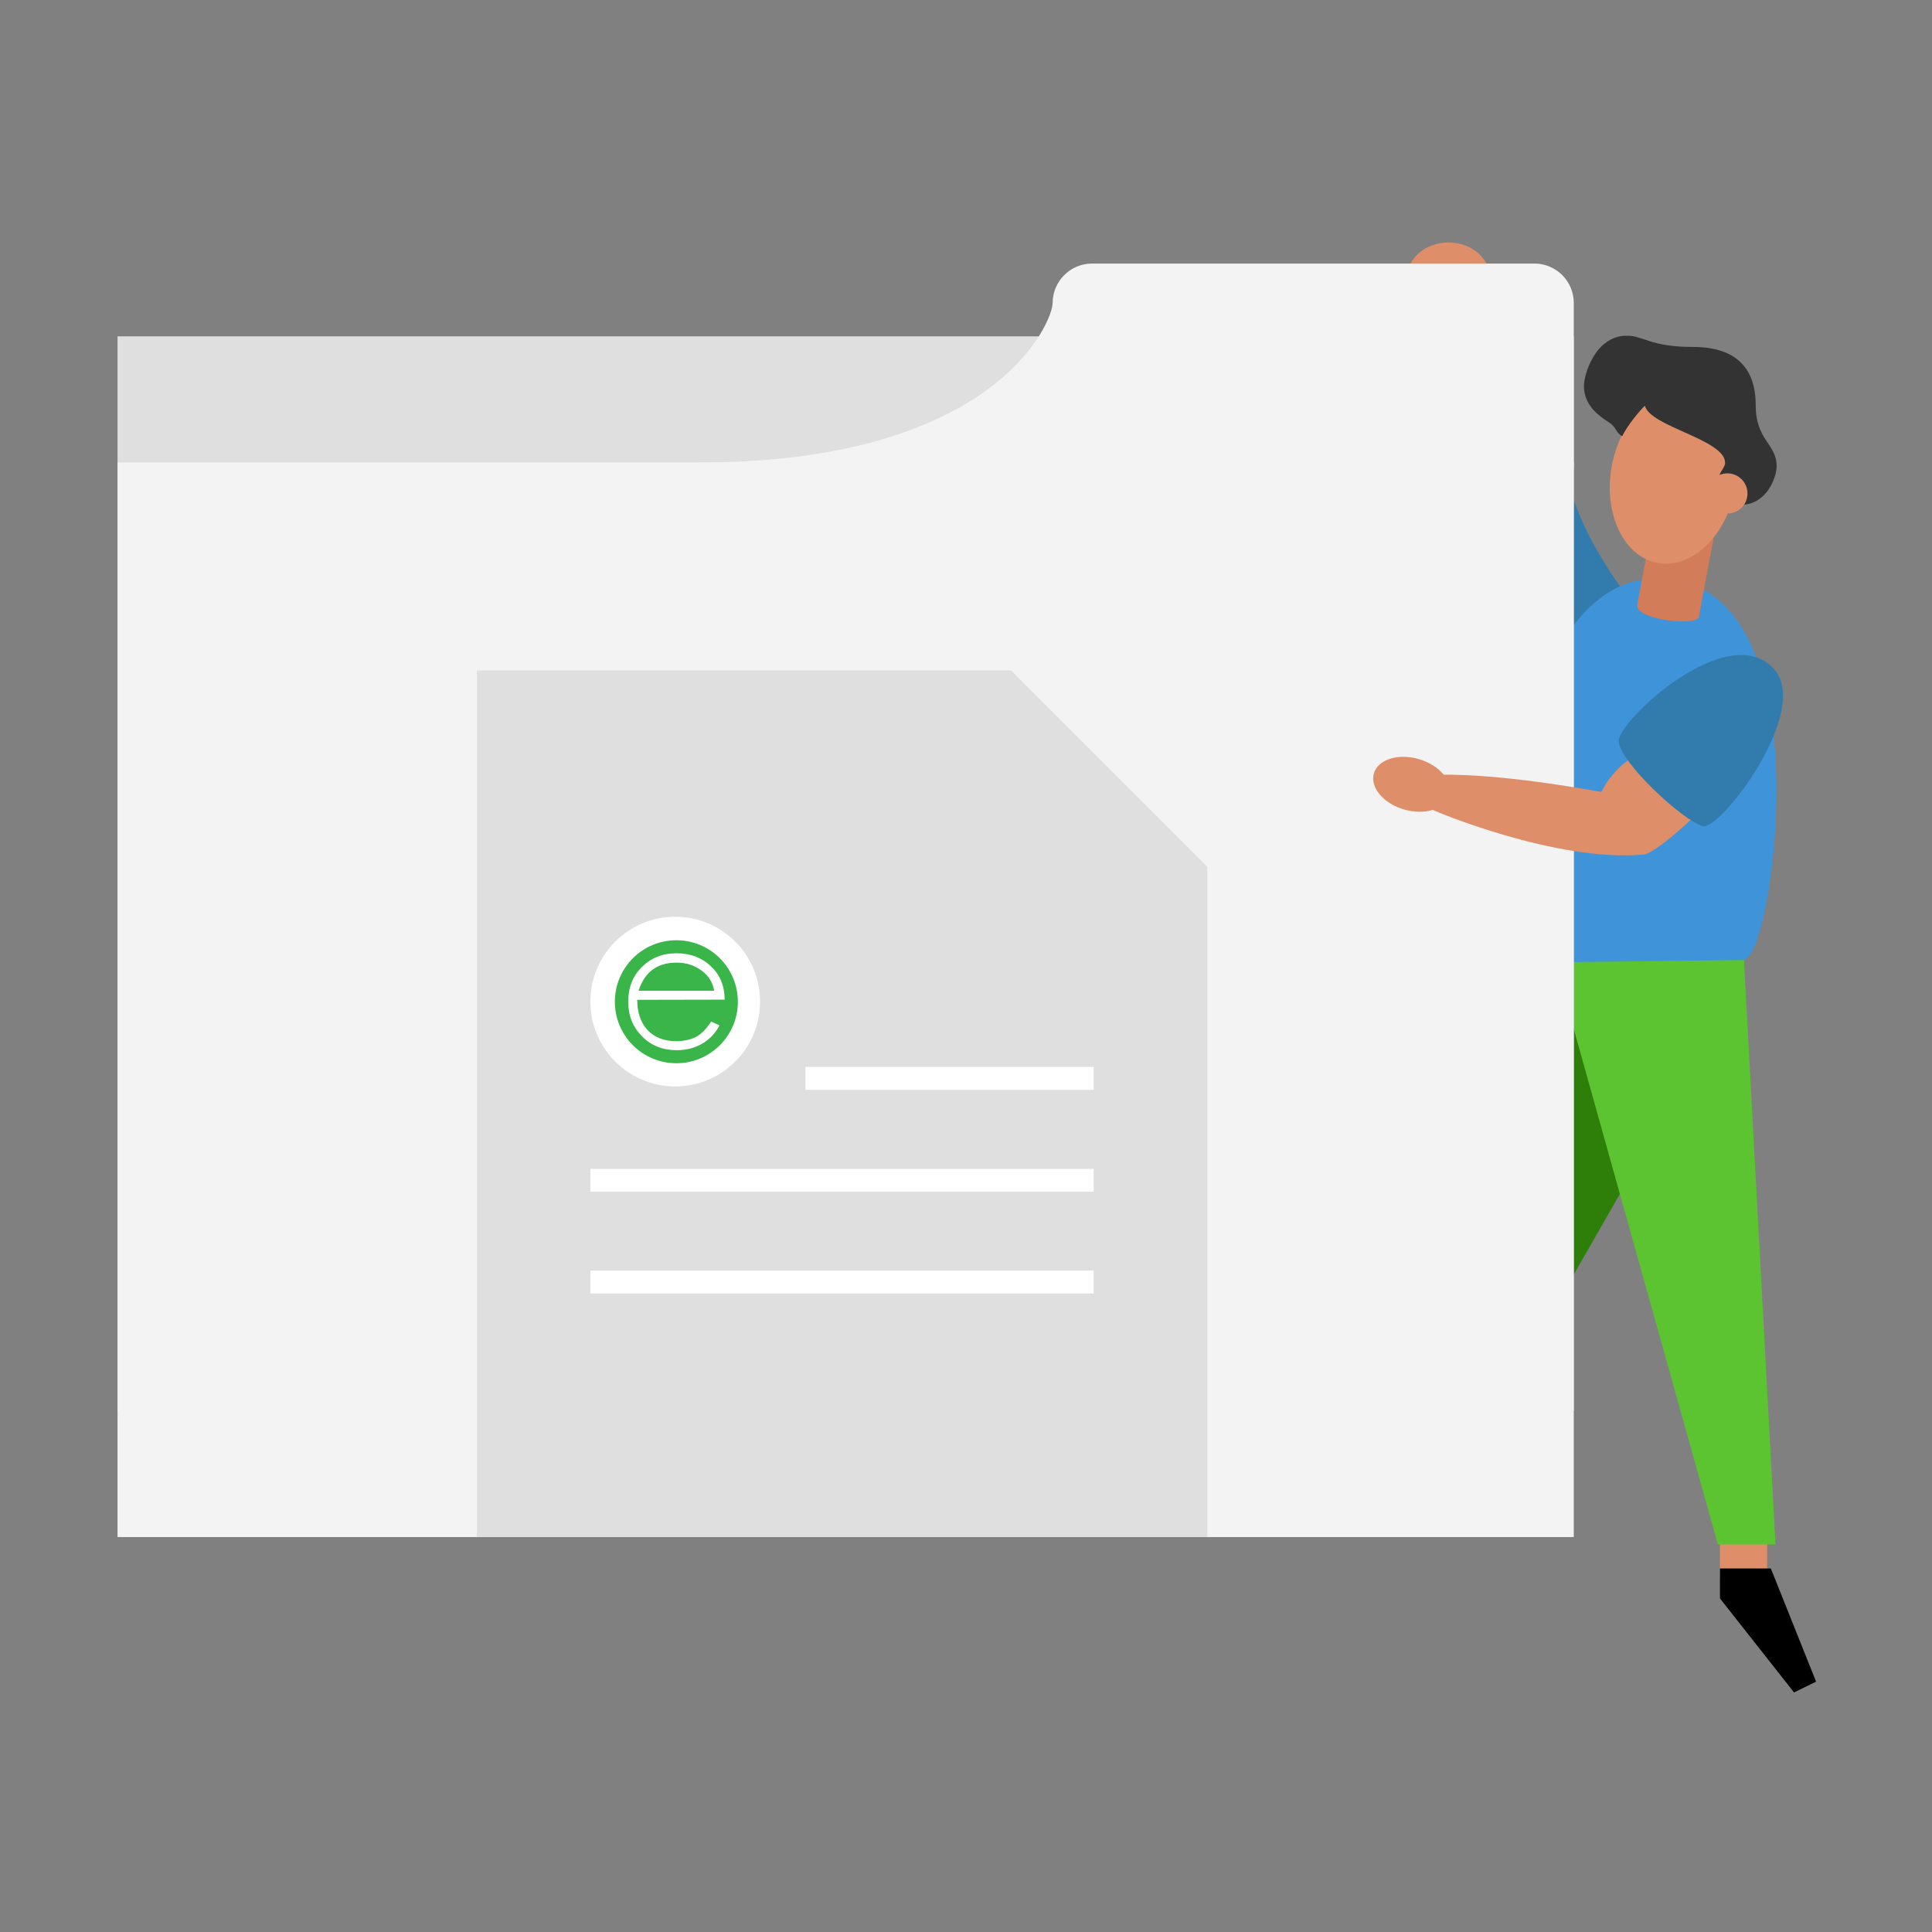 <?xml version="1.0" encoding="utf-8"?>
<!-- Generator: Adobe Illustrator 25.2.0, SVG Export Plug-In . SVG Version: 6.00 Build 0)  -->
<svg version="1.1" id="Vector" xmlns="http://www.w3.org/2000/svg" xmlns:xlink="http://www.w3.org/1999/xlink" x="0px" y="0px"
	 viewBox="0 0 1200 1200" style="enable-background:new 0 0 1200 1200;" xml:space="preserve">
<rect x="0" y="0" width="1200" height="1200" fill="#808080" stroke="none"/>
<style type="text/css">
	.st0{fill:#DE8E68;}
	.st1{fill:#327BAD;}
	.st2{fill:#2D7F0A;}
	.st3{fill:#3F93D8;}
	.st4{fill:#D37C59;}
	.st5{fill:#333333;}
	.st6{fill:#5CC431;}
	.st7{fill:#DFDFDF;}
	.st8{fill:#F3F3F3;}
	.st9{fill:#FFFFFF;}
	.st10{fill:#39B54A;}
</style>
<rect x="1068.3" y="957.3" class="st0" width="29.3" height="22.8"/>
<path class="st1" d="M1011.2,370.3c-3.3-2.5-28.4-38.4-34.7-63.8s-6.9,74.6-6.9,74.6l15.7,13.8L1011.2,370.3z"/>
<polygon class="st2" points="1007.9,738.5 973.8,798.1 965.3,612.8 1019.6,614.6 "/>
<path class="st3" d="M1043.1,360.8c86.3,18.2,59.5,217.2,42.8,233.5s-140.1,19.3-152,5.7S934.8,337.9,1043.1,360.8z"/>
<path class="st4" d="M1055.3,382.9c-1,6.6-40.1,1.9-38.4-7.2l9.9-53l38.4,7.2C1065.2,329.9,1056.3,376.3,1055.3,382.9z"/>
<ellipse transform="matrix(0.184 -0.983 0.983 0.184 556.727 1263.743)" class="st0" cx="1039.6" cy="296.5" rx="54.2" ry="39"/>
<path class="st5" d="M1010.5,208.5c10.3,0,14.6,7,41,7c12.9,0,39,2.7,39,36c0,22.3,13,24,13,38c0,7-6.2,24-22,24c-7,0-14-12-14-16
	s4-7,4-10c0.1-14.5-46.7-22.5-49.8-35.5c-3.4,3.1-11.2,12.7-14.1,18.9c-4-2-3.5-5.4-8-8.4c-3.8-2.6-15.8-9.3-15.8-22.6
	C983.7,233.3,990.5,208.5,1010.5,208.5z"/>
<circle class="st0" cx="1072.9" cy="306.5" r="12.5"/>
<polygon class="st6" points="1083.2,596.3 1102.8,959.3 1067,959.3 971.7,618.4 971.7,597.6 "/>
<rect x="73" y="208.9" class="st7" width="904.5" height="667.5"/>
<rect x="73" y="287.2" class="st8" width="904.5" height="667.5"/>
<path class="st0" d="M1023.3,465.1c-8.3,4.3-20.4,10.5-28.7,26.8c-10.5-1.9-62.5-11.3-99.7-10.7c-3.5,7.5-9.4,19.3-7,20.9
	s78.8,33.5,132.4,28.7c7,0.5,35.2-26,36.1-28.1S1023.3,465.1,1023.3,465.1z"/>
<ellipse transform="matrix(0.278 -0.961 0.961 0.278 164.189 1194.046)" class="st0" cx="876.7" cy="487.8" rx="16.3" ry="24.3"/>
<ellipse class="st0" cx="899.7" cy="172.7" rx="25.8" ry="22.1"/>
<polygon class="st7" points="627.9,416.4 296.2,416.4 296.2,954.7 749.9,954.7 749.9,538.4 "/>
<circle class="st9" cx="419.4" cy="622.1" r="52.7"/>
<rect x="500.3" y="662.7" class="st9" width="179" height="14.2"/>
<rect x="366.7" y="726" class="st9" width="312.6" height="14.2"/>
<rect x="366.7" y="789.2" class="st9" width="312.6" height="14.2"/>
<path class="st8" d="M678.3,163.7H953c13.6,0,24.5,11,24.5,24.5V289c0,13.6-11,24.5-24.5,24.5H678.3c-13.6,0-24.5-11-24.5-24.5
	V188.3C653.8,174.7,664.8,163.7,678.3,163.7z"/>
<path class="st8" d="M653.8,188.3c0,11.3-34.8,99-220.4,99c0,18.9,230.1,9.4,230.1,9.4l3.4-106.5L653.8,188.3z"/>
<path class="st1" d="M1102,415.7c23,25.9-33.5,100.4-44.4,97.4c-12.8-3.6-51.9-40.2-52.2-52.8S1073.6,383.7,1102,415.7z"/>
<polygon points="1068.3,974.2 1068.3,992.8 1114.3,1051.2 1128,1044.5 1099.9,974.2 "/>
<circle class="st10" cx="420.1" cy="622.2" r="38.2"/>
<path class="st9" d="M395.8,621c0,7.9,2.1,14.1,6.3,18.7c4.4,4.7,10.4,7,18.1,7c3.9,0,7.5-0.7,10.7-2c4-1.7,7.6-5.1,10.8-10.2
	l5.2,2.4c-3.6,6.9-9.3,11.6-16.8,14c-2.9,0.9-6.2,1.4-9.8,1.4c-8.7,0-15.9-2.9-21.5-8.6c-5.7-5.7-8.6-12.9-8.6-21.5
	c0-8.7,2.8-15.9,8.4-21.5c5.7-5.7,12.9-8.6,21.6-8.6c8.6,0,15.7,2.7,21.3,8c5.7,5.3,8.6,12.3,8.6,20.8L395.8,621L395.8,621z
	 M435.4,602.6c-4.4-3.2-9.5-4.7-15.2-4.7c-12,0-19.8,5.8-23.6,17.5h47C442.7,610.1,440,605.8,435.4,602.6z"/>
</svg>
